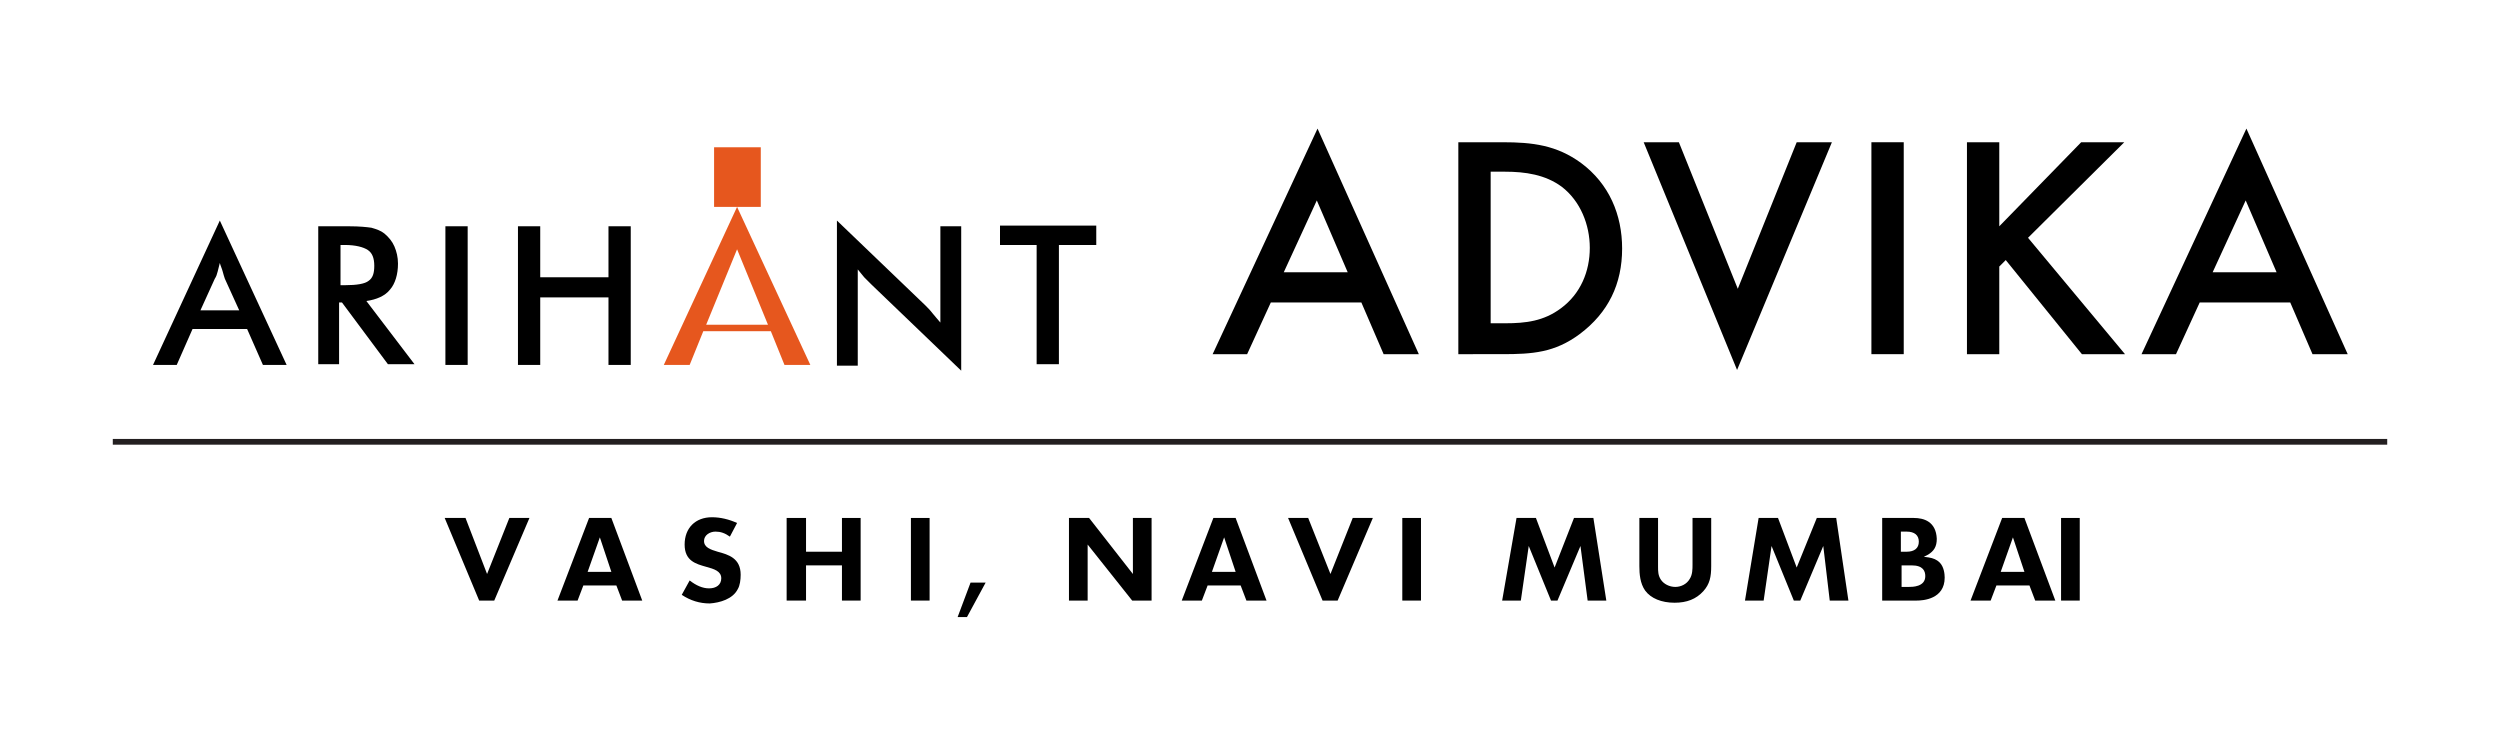 <?xml version="1.0" encoding="utf-8"?>
<!-- Generator: Adobe Illustrator 23.0.1, SVG Export Plug-In . SVG Version: 6.00 Build 0)  -->
<!DOCTYPE svg PUBLIC "-//W3C//DTD SVG 1.1//EN" "http://www.w3.org/Graphics/SVG/1.1/DTD/svg11.dtd">
<svg version="1.1" id="Layer_1" xmlns:x="http://ns.adobe.com/Extensibility/1.0/" xmlns:i="http://ns.adobe.com/AdobeIllustrator/10.0/" xmlns:graph="http://ns.adobe.com/Graphs/1.0/"
	 xmlns="http://www.w3.org/2000/svg" xmlns:xlink="http://www.w3.org/1999/xlink" x="0px" y="0px" viewBox="0 0 348 104"
	 style="enable-background:new 0 0 348 104;" xml:space="preserve">
<style type="text/css">
	.st0{fill:#231F20;}
	.st1{fill-rule:evenodd;clip-rule:evenodd;fill:#E6571E;}
</style>
<g>
	<g>
		<rect x="15.7" y="61.1" class="st0" width="316.6" height="0.8"/>
	</g>
</g>
<g>
	<g>
		<rect x="99.4" y="20.5" class="st1" width="6.5" height="8.3"/>
		<path class="st1" d="M98.3,45.2l4.3-10.5l4.3,10.5H98.3z M102.6,28.8l-10.2,22H96l1.9-4.7h9.4l1.9,4.7h3.6L102.6,28.8z"/>
		<path d="M147.4,34.1v16.6h-3.1V34.1h-5.1v-2.7h13.4v2.7H147.4z M116.5,50.8V30.7l12.3,11.8c0.3,0.3,0.7,0.7,1,1.1
			c0.3,0.4,0.7,0.8,1.1,1.3V31.5h2.9v20.1l-12.5-12c-0.3-0.3-0.7-0.7-1-1c-0.3-0.4-0.6-0.7-0.9-1.1v13.4H116.5z M72.1,50.8V31.5h3.1
			v7.1h9.5v-7.1h3.1v19.3h-3.1v-9.4h-9.5v9.4H72.1z M62,31.5h3.1v19.3H62V31.5z M47.2,42.1v8.6h-2.9V31.5h4.4c1.3,0,2.3,0.1,3,0.2
			c0.7,0.2,1.3,0.4,1.8,0.8c0.6,0.5,1.1,1.1,1.4,1.8c0.3,0.7,0.5,1.5,0.5,2.4c0,1.5-0.4,2.8-1.1,3.6c-0.7,0.9-1.9,1.4-3.3,1.6
			l6.7,8.8H54l-6.4-8.6H47.2z M47.4,39.7h0.6c1.7,0,2.8-0.2,3.3-0.6c0.6-0.4,0.8-1.1,0.8-2.1c0-1.1-0.3-1.8-0.9-2.2
			c-0.6-0.4-1.7-0.7-3.2-0.7h-0.6V39.7z M36.6,50.8l-2.2-5h-7.6l-2.2,5h-3.3l9.3-20.1l9.3,20.1H36.6z M27.9,43.2h5.4l-2-4.4
			c-0.1-0.3-0.2-0.6-0.3-1c-0.1-0.4-0.3-0.8-0.4-1.2c-0.1,0.4-0.2,0.8-0.3,1.2c-0.1,0.4-0.2,0.7-0.4,1L27.9,43.2z"/>
	</g>
	<g>
		<path d="M192.6,49.3l-3.1-7.2h-12.6l-3.3,7.2h-4.8l14.6-31.4l14.1,31.4H192.6z M183.3,27.9l-4.6,10h8.9L183.3,27.9z"/>
		<path d="M219.9,46.5c-3.5,2.6-6.6,2.8-10.8,2.8H203V19.8h6.2c4.1,0,7.5,0.4,10.9,2.9c3.9,2.9,5.7,7.2,5.7,11.9
			C225.8,39.5,223.9,43.5,219.9,46.5 M217.4,26c-2.3-1.7-5.1-2.1-7.9-2.1h-2v21.1h2c2.9,0,5.4-0.3,7.8-2.1c2.7-2,4-5.1,4-8.4
			C221.3,31.3,220,28,217.4,26"/>
		<polygon points="241.8,51.5 228.8,19.8 233.7,19.8 241.9,40.2 250.1,19.8 255,19.8 		"/>
		<rect x="260.5" y="19.8" width="4.5" height="29.5"/>
		<polygon points="289.8,49.3 279.2,36.2 278.3,37.1 278.3,49.3 273.8,49.3 273.8,19.8 278.3,19.8 278.3,31.5 289.7,19.8 
			295.7,19.8 282.3,33.1 295.8,49.3 		"/>
		<path d="M321.9,49.3l-3.1-7.2h-12.6l-3.3,7.2h-4.8l14.6-31.4l14.1,31.4H321.9z M312.6,27.9l-4.6,10h8.9L312.6,27.9z"/>
	</g>
</g>
<g>
	<polygon points="70.9,72.1 67.8,79.9 64.8,72.1 61.9,72.1 66.7,83.6 68.8,83.6 73.7,72.1 	"/>
	<path d="M85.8,81.5l0.8,2.1h2.8l-4.3-11.5H82l-4.4,11.5h2.8l0.8-2.1H85.8z M83.5,74.8l1.6,4.8h-3.3L83.5,74.8z"/>
	<path d="M102.7,82L102.7,82c0.3-0.5,0.4-1.3,0.4-2c0-2.3-1.7-2.8-3.2-3.2c-1-0.3-1.9-0.6-1.9-1.5c0-0.8,0.8-1.3,1.6-1.3
		c0.7,0,1.3,0.2,2,0.7l1-1.9c-1.1-0.5-2.3-0.8-3.5-0.8c-2.3,0-3.8,1.5-3.8,3.8c0,2.3,1.6,2.7,3,3.1c1.1,0.3,2.1,0.6,2.1,1.6
		c0,0.9-0.7,1.4-1.7,1.4c-0.9,0-1.8-0.4-2.7-1.1l-1.1,2c1.2,0.8,2.5,1.2,3.9,1.2C100.2,83.9,102,83.4,102.7,82z"/>
	<polygon points="119.8,83.6 119.8,72.1 117.2,72.1 117.2,76.8 112.2,76.8 112.2,72.1 109.5,72.1 109.5,83.6 112.2,83.6 112.2,78.7 
		117.2,78.7 117.2,83.6 	"/>
	<rect x="126.8" y="72.1" width="2.6" height="11.5"/>
	<polygon points="135.1,81.1 133.3,85.9 134.6,85.9 137.2,81.1 	"/>
	<polygon points="160.3,83.6 160.3,72.1 157.7,72.1 157.7,79.9 151.6,72.1 148.8,72.1 148.8,83.6 151.4,83.6 151.4,75.8 157.6,83.6 
			"/>
	<path d="M172.7,81.5l0.8,2.1h2.8l-4.3-11.5h-3.1l-4.4,11.5h2.8l0.8-2.1H172.7z M170.4,74.8l1.6,4.8h-3.3L170.4,74.8z"/>
	<polygon points="188.3,72.1 185.2,79.9 182.1,72.1 179.3,72.1 184.1,83.6 186.2,83.6 191.1,72.1 	"/>
	<rect x="195.2" y="72.1" width="2.6" height="11.5"/>
	<polygon points="221,83.6 223.6,83.6 221.8,72.1 219.1,72.1 216.4,79 213.8,72.1 211.1,72.1 209.1,83.6 211.7,83.6 212.8,76 
		215.9,83.6 216.8,83.6 220,76 	"/>
	<path d="M238.2,72.1h-2.6l0,6.5c0,0.6,0,1.4-0.4,2c-0.4,0.7-1.2,1.1-2,1.1c-0.8,0-1.6-0.4-2-1c-0.4-0.6-0.4-1.2-0.4-1.8v-6.8h-2.6
		v6.7c0,1.1,0.1,2.4,0.8,3.4c0.8,1.1,2.3,1.7,4.1,1.7c1.7,0,3-0.5,4-1.6l0,0c0.9-1,1.1-2,1.1-3.5V72.1z"/>
	<polygon points="254.7,83.6 257.3,83.6 255.6,72.1 252.9,72.1 250.1,79 247.5,72.1 244.8,72.1 242.9,83.6 245.5,83.6 246.6,76 
		249.7,83.6 250.6,83.6 253.8,76 	"/>
	<path d="M266.4,72.1H262v11.5h4.8c0.9,0,3.9-0.2,3.9-3.2c0-0.5-0.1-1.5-0.7-2.1c-0.4-0.4-0.9-0.6-1.5-0.7l-0.7-0.1l0.6-0.3
		c0.8-0.5,1.2-1.1,1.2-2.2C269.5,72.6,267.8,72.1,266.4,72.1z M264.6,74h0.8c1.1,0,1.7,0.5,1.7,1.4c0,0.9-0.6,1.4-1.7,1.4h-0.8V74z
		 M268,80.2c0,1.5-1.8,1.5-2.3,1.5h-1v-3h1.4C267.7,78.7,268,79.5,268,80.2z"/>
	<path d="M282.5,81.5l0.8,2.1h2.8l-4.3-11.5h-3.1l-4.4,11.5h2.8l0.8-2.1H282.5z M280.2,74.8l1.6,4.8h-3.3L280.2,74.8z"/>
</g>
<rect x="286.9" y="72.1" width="2.6" height="11.5"/>
</svg>
